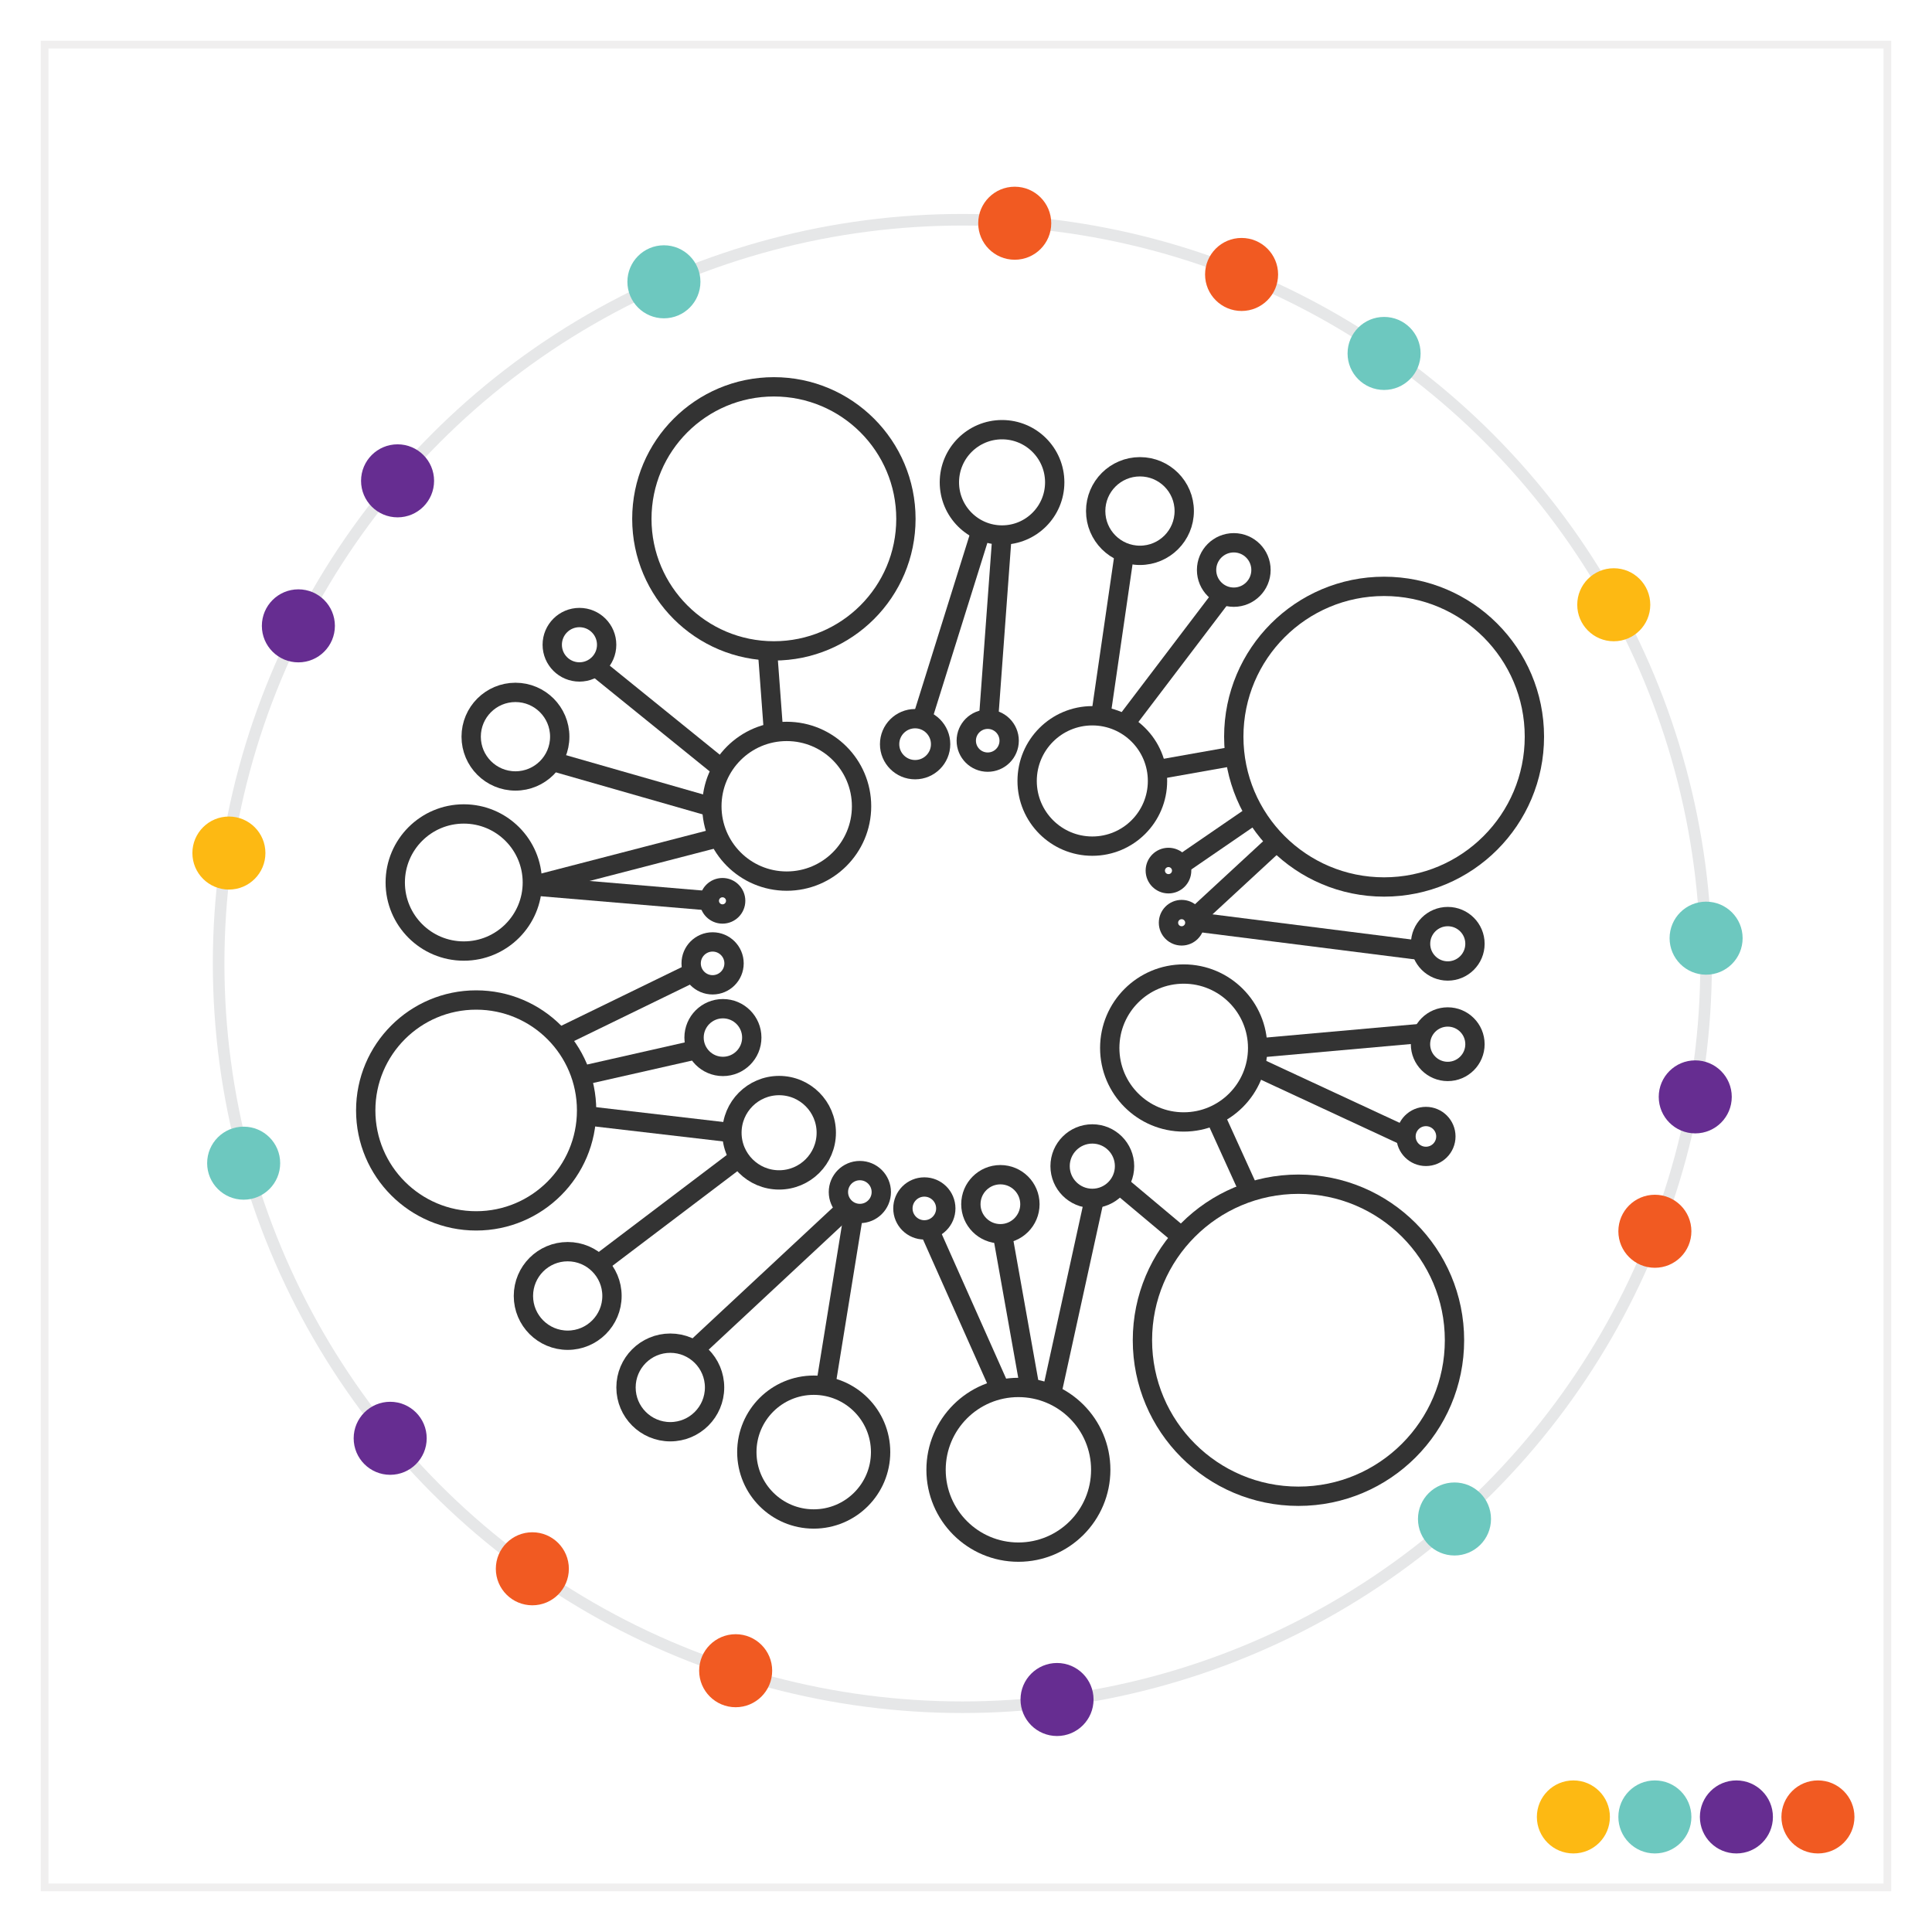 <?xml version="1.0"?>
<svg xmlns="http://www.w3.org/2000/svg" xmlns:xlink="http://www.w3.org/1999/xlink" viewBox="0 0 500 500" width="500" height="500"><rect x="0" y="0" width="500" height="500" fill="#808080" stroke="none"/><defs><style>.cls-1,.cls-2{fill:#fff;}.cls-2{stroke:#f0efef;stroke-width:2px;}.cls-2,.cls-3,.cls-4{stroke-miterlimit:10;}.cls-3,.cls-4{fill:none;}.cls-3{stroke:#333;stroke-width:5px;}.cls-4{stroke:#e6e7e8;stroke-width:3px;}.cls-5{fill:#6dc8bf;}.cls-6{fill:#f15a22;}.cls-7{fill:#fdb913;}.cls-8{fill:#662d91;}</style><symbol id="rectangle" data-name="rectangle" viewBox="0 0 500 500"><rect class="cls-1" width="500" height="500"></rect><rect class="cls-2" x="11.55" y="11.55" width="476.9" height="476.9"></rect></symbol></defs><title>1.1.1_outer_colors</title><g id="spheres_2"><use width="500" height="500" xlink:href="#rectangle"></use><circle class="cls-3" cx="282.69" cy="202.11" r="16.87"></circle><circle class="cls-3" cx="186.98" cy="233.13" r="3.41"></circle><circle class="cls-3" cx="184.42" cy="249.32" r="5.55"></circle><circle class="cls-3" cx="187.09" cy="268.52" r="7.47"></circle><circle class="cls-3" cx="201.63" cy="293.15" r="12.21"></circle><circle class="cls-3" cx="236.83" cy="192.59" r="6.6"></circle><circle class="cls-3" cx="203.6" cy="208.66" r="19.37"></circle><circle class="cls-3" cx="255.62" cy="191.69" r="5.55"></circle><circle class="cls-3" cx="258.9" cy="311.65" r="7.64"></circle><circle class="cls-3" cx="282.69" cy="301.8" r="8.34"></circle><circle class="cls-3" cx="305.81" cy="238.8" r="3.41"></circle><circle class="cls-3" cx="302.4" cy="225.31" r="3.41"></circle><circle class="cls-3" cx="222.53" cy="308.5" r="5.55"></circle><circle class="cls-3" cx="306.34" cy="271.22" r="19.14"></circle><circle class="cls-3" cx="239.22" cy="312.74" r="5.55"></circle><circle class="cls-3" cx="358.2" cy="190.65" r="38.9"></circle><circle class="cls-3" cx="369.03" cy="294.11" r="5.16"></circle><circle class="cls-3" cx="149.96" cy="166.86" r="7.04"></circle><circle class="cls-3" cx="133.4" cy="190.65" r="11.46"></circle><circle class="cls-3" cx="120.03" cy="228.39" r="17.74"></circle><circle class="cls-3" cx="123.23" cy="287.38" r="28.58"></circle><circle class="cls-3" cx="259.33" cy="124.83" r="13.63"></circle><circle class="cls-3" cx="200.28" cy="134.28" r="34.17"></circle><circle class="cls-3" cx="295.02" cy="132.26" r="11.46"></circle><circle class="cls-3" cx="210.59" cy="375.8" r="17.31"></circle><circle class="cls-3" cx="263.56" cy="380.38" r="21.31"></circle><circle class="cls-3" cx="374.67" cy="270.24" r="7.05"></circle><circle class="cls-3" cx="374.68" cy="244.25" r="7.04"></circle><circle class="cls-3" cx="319.3" cy="147.51" r="7.04"></circle><circle class="cls-3" cx="146.92" cy="335.39" r="11.46"></circle><circle class="cls-3" cx="336.04" cy="346.85" r="40.38"></circle><circle class="cls-3" cx="173.47" cy="359.07" r="11.46"></circle><line class="cls-3" x1="200.28" y1="190.65" x2="198.63" y2="168.41"></line><line class="cls-3" x1="187.09" y1="199.19" x2="154.14" y2="172.52"></line><line class="cls-3" x1="183.57" y1="208.66" x2="142.93" y2="197.02"></line><line class="cls-3" x1="186" y1="216.74" x2="137.75" y2="229.25"></line><line class="cls-3" x1="238.91" y1="185.24" x2="253.55" y2="138.46"></line><line class="cls-3" x1="255.8" y1="186.59" x2="259.33" y2="138.46"></line><line class="cls-3" x1="291.02" y1="187.45" x2="316.47" y2="153.95"></line><line class="cls-3" x1="291.02" y1="142.99" x2="284.88" y2="185.24"></line><line class="cls-3" x1="299.56" y1="199.19" x2="319.3" y2="195.69"></line><line class="cls-3" x1="305.51" y1="223.91" x2="324.83" y2="210.65"></line><line class="cls-3" x1="309.22" y1="237.45" x2="330.41" y2="217.87"></line><line class="cls-3" x1="369.03" y1="246.14" x2="309.21" y2="238.57"></line><line class="cls-3" x1="368.22" y1="267.41" x2="325.49" y2="271.22"></line><line class="cls-3" x1="363.87" y1="294.11" x2="324.88" y2="276"></line><line class="cls-3" x1="289.58" y1="306.47" x2="305.81" y2="320.08"></line><line class="cls-3" x1="259.41" y1="319.27" x2="266.54" y2="359.28"></line><line class="cls-3" x1="240.95" y1="319.29" x2="258.9" y2="359.59"></line><line class="cls-3" x1="283.24" y1="310.12" x2="272.12" y2="360.86"></line><line class="cls-3" x1="314.33" y1="288.61" x2="323.37" y2="308.5"></line><line class="cls-3" x1="220.75" y1="315.03" x2="213.61" y2="359.07"></line><line class="cls-3" x1="179.62" y1="349.4" x2="218.96" y2="312.74"></line><line class="cls-3" x1="183.58" y1="233.13" x2="137.75" y2="229.25"></line><line class="cls-3" x1="179.37" y1="251.64" x2="144.7" y2="268.52"></line><line class="cls-3" x1="180.3" y1="271.64" x2="151.81" y2="278.09"></line><line class="cls-3" x1="154.9" y1="327.18" x2="190.39" y2="300.3"></line><line class="cls-3" x1="151.78" y1="288.76" x2="189.42" y2="293.15"></line><circle class="cls-4" cx="249.06" cy="249.35" r="192.48"></circle><circle class="cls-5" cx="171.82" cy="72.93" r="9.45"></circle><circle class="cls-6" cx="262.61" cy="57.77" r="9.45"></circle><circle class="cls-6" cx="321.32" cy="71.03" r="9.45"></circle><circle class="cls-5" cx="358.2" cy="91.47" r="9.45"></circle><circle class="cls-7" cx="417.64" cy="156.51" r="9.45"></circle><circle class="cls-5" cx="441.54" cy="242.8" r="9.45"></circle><circle class="cls-8" cx="438.73" cy="283.87" r="9.45"></circle><circle class="cls-6" cx="428.28" cy="318.65" r="9.45"></circle><circle class="cls-5" cx="376.42" cy="393.11" r="9.45"></circle><circle class="cls-8" cx="273.56" cy="439.83" r="9.45"></circle><circle class="cls-6" cx="190.39" cy="432.38" r="9.45"></circle><circle class="cls-6" cx="137.77" cy="406" r="9.45"></circle><circle class="cls-8" cx="100.98" cy="372.23" r="9.45"></circle><circle class="cls-5" cx="63.06" cy="301.03" r="9.45"></circle><circle class="cls-7" cx="59.24" cy="220.77" r="9.45"></circle><circle class="cls-8" cx="77.22" cy="161.97" r="9.45"></circle><circle class="cls-8" cx="102.89" cy="124.44" r="9.45"></circle><circle class="cls-7" cx="407.19" cy="470.22" r="9.45"></circle><circle class="cls-8" cx="449.38" cy="470.22" r="9.45"></circle><circle class="cls-5" cx="428.28" cy="470.22" r="9.45"></circle><circle class="cls-6" cx="470.48" cy="470.22" r="9.45"></circle></g></svg>